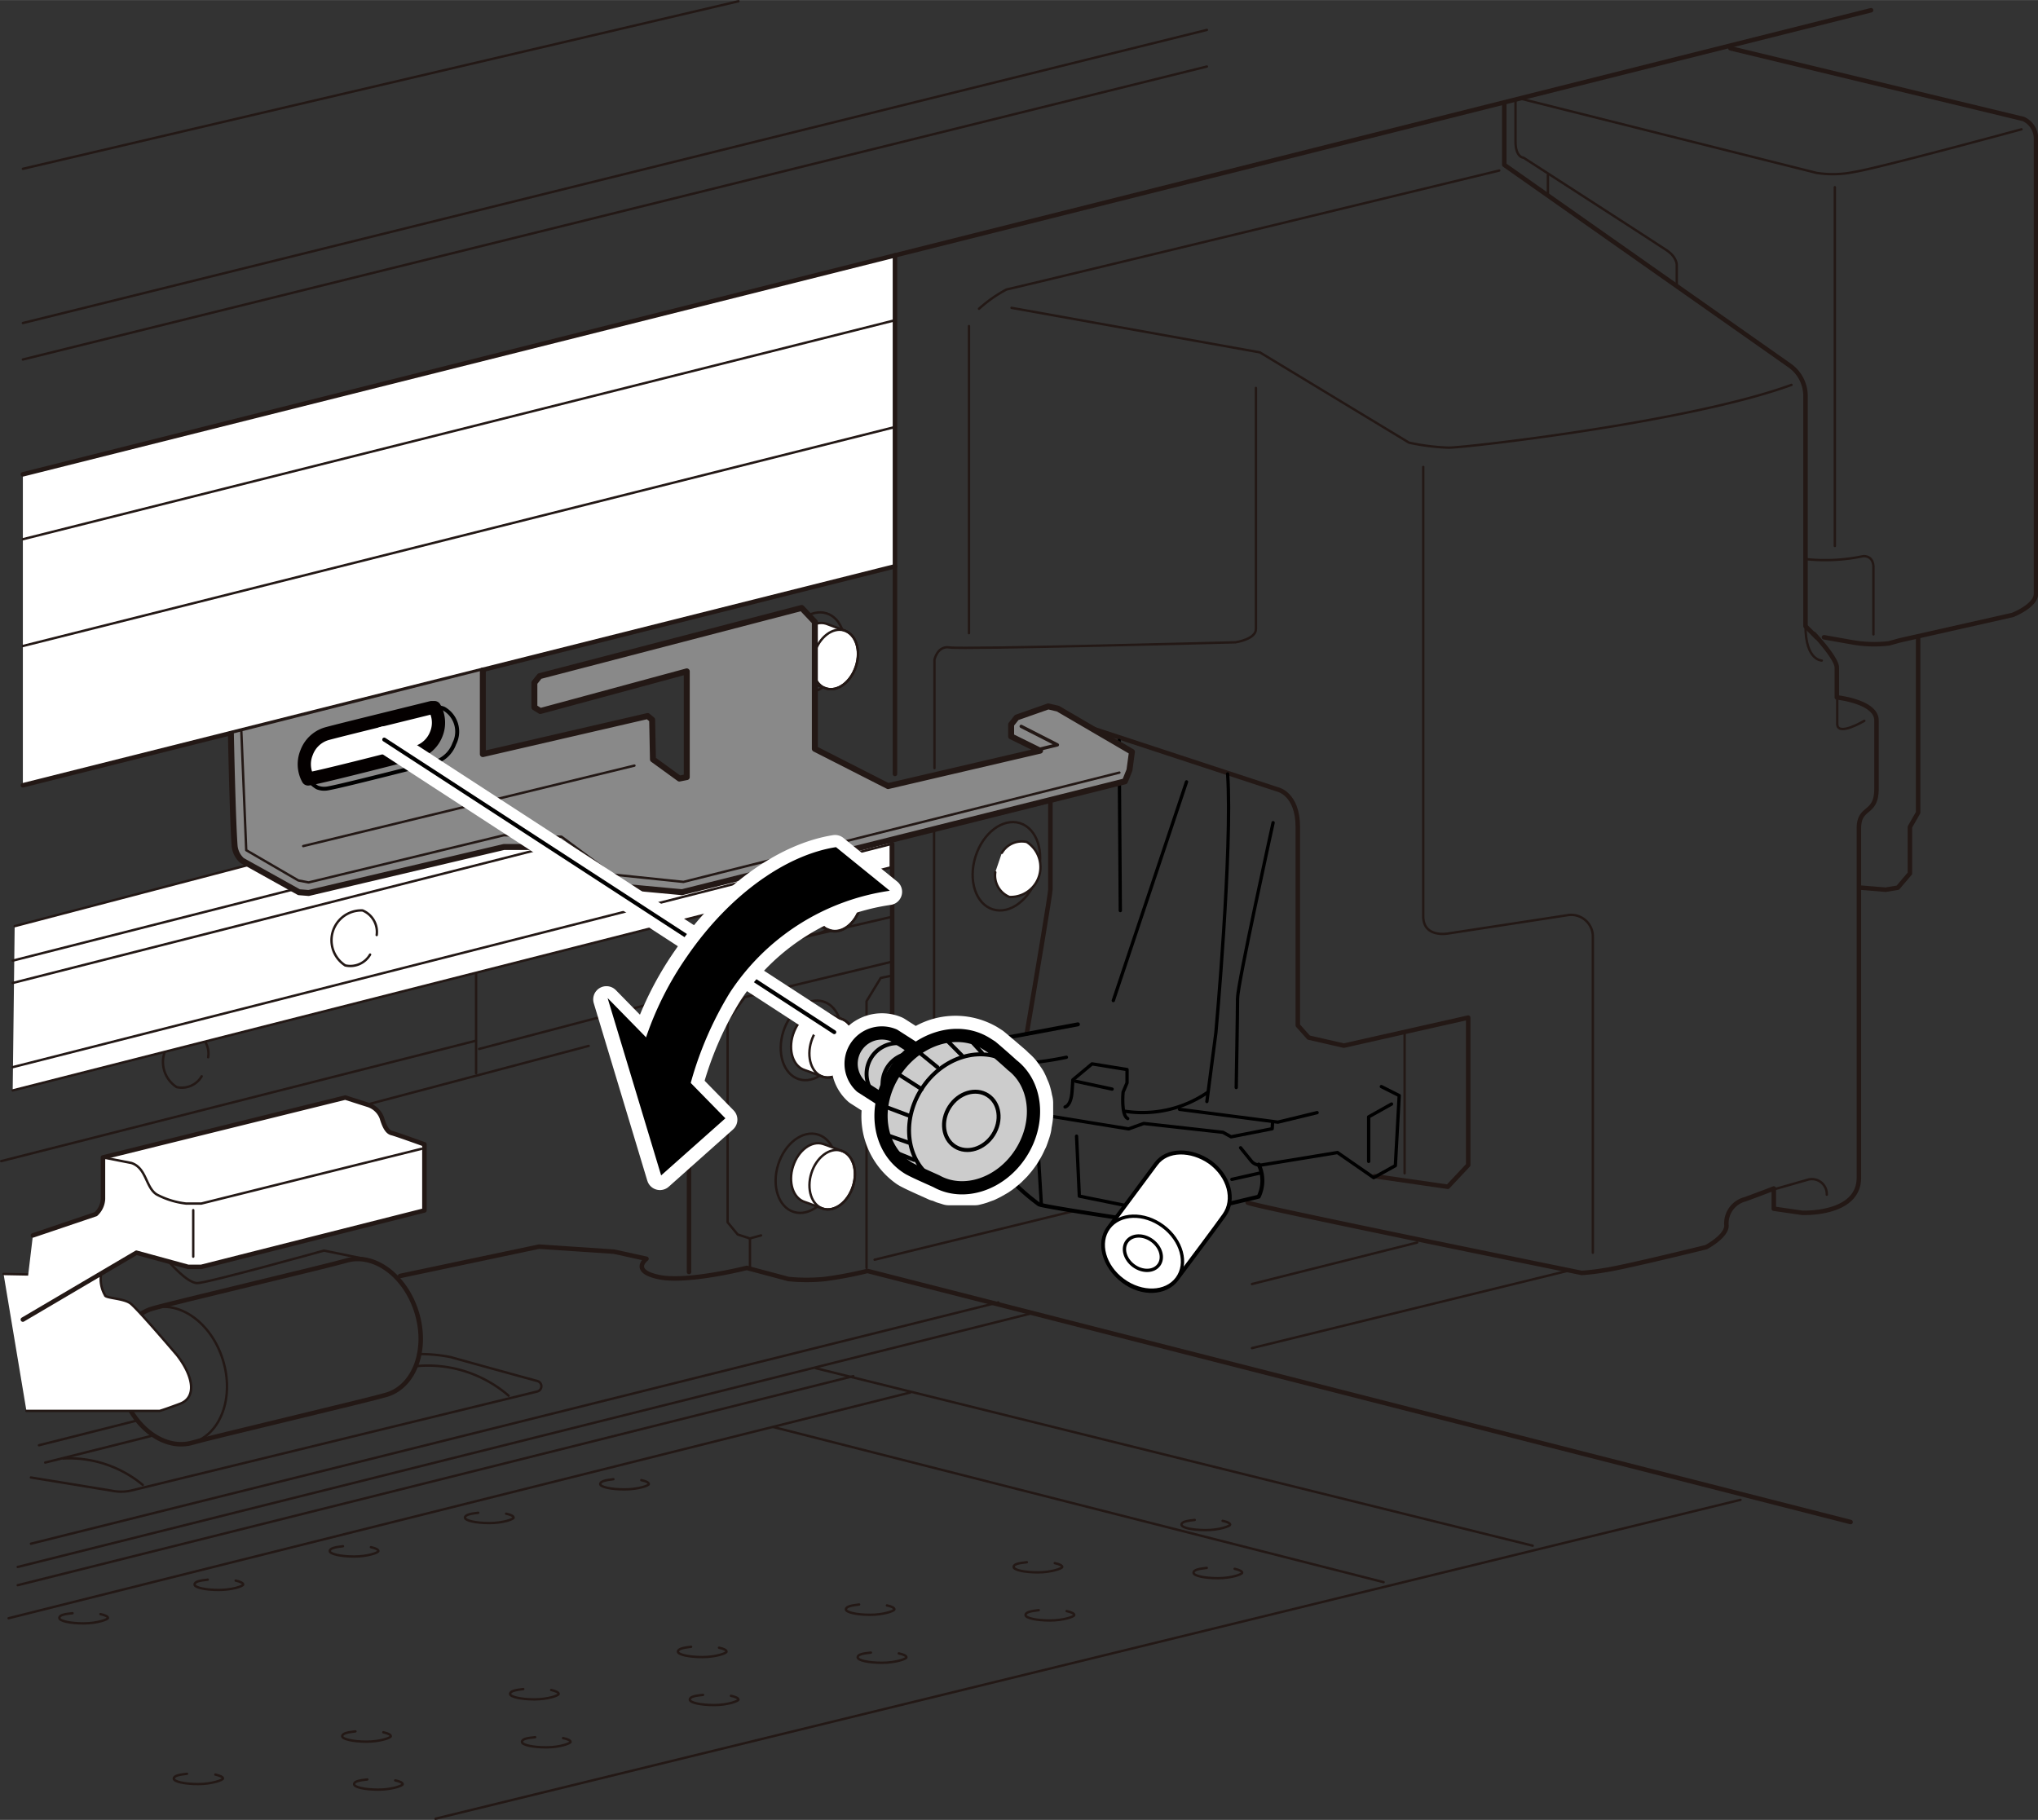 <svg xmlns="http://www.w3.org/2000/svg" width="54.39mm" height="48.58mm" viewBox="0 0 154.19 137.71"><rect x="0" y="0" width="154.19" height="137.71" fill="#333333" stroke="none"/><defs><style>.cls-1,.cls-12,.cls-14,.cls-2,.cls-5,.cls-6,.cls-9{fill:none;}.cls-1,.cls-11,.cls-12,.cls-2,.cls-3,.cls-4{stroke:#231815;}.cls-1,.cls-10,.cls-11,.cls-12,.cls-13,.cls-14,.cls-15,.cls-2,.cls-3,.cls-4,.cls-5,.cls-6,.cls-7,.cls-8,.cls-9{stroke-linecap:round;stroke-linejoin:round;}.cls-1,.cls-3{stroke-width:0.18px;}.cls-2,.cls-4{stroke-width:0.34px;}.cls-13,.cls-15,.cls-3,.cls-4,.cls-7,.cls-8{fill:#fff;}.cls-10,.cls-5,.cls-6,.cls-7,.cls-8{stroke:#000;}.cls-12,.cls-5,.cls-8{stroke-width:0.25px;}.cls-6,.cls-7{stroke-width:0.3px;}.cls-14,.cls-15,.cls-9{stroke:#fff;}.cls-9{stroke-width:3px;}.cls-10{fill:#ccc;}.cls-11{fill:#898989;stroke-width:0.45px;}.cls-13{stroke:#040000;}.cls-14,.cls-15{stroke-width:2px;}</style></defs><g id="レイヤー_3" data-name="レイヤー 3"><path class="cls-1" d="M15.26,81.44a1.75,1.75,0,0,1-1.89.82,2.26,2.26,0,0,1,1.32-4.16A1.76,1.76,0,0,1,15.75,80"/><path class="cls-1" d="M36.25,79.37l16.34-4.3s.54-.69.54-.92V72.69l14.27-3.3"/><ellipse class="cls-1" cx="13.05" cy="104.09" rx="3.99" ry="5.3" transform="translate(-30.06 8.45) rotate(-17.12)"/><path class="cls-2" d="M31.52,99.29c-.86-2.79-3.26-4.54-5.37-3.89-1.09.34-13.43,3.25-14.66,3.63-2.11.64-3.12,3.44-2.26,6.23s3.27,4.54,5.38,3.89c1.09-.33,13.43-3.24,14.66-3.62C31.38,104.88,32.39,102.09,31.52,99.29Z"/><path class="cls-3" d="M2,106.76H12.08s.31-.08,1.54-.54,1.07-2-.23-3.68c0,0-3-3.53-3.53-3.92S7.94,98.24,7.94,98a2.45,2.45,0,0,1-.31-1.46L.27,96.4"/><ellipse class="cls-1" cx="61.91" cy="67.67" rx="3.08" ry="2.21" transform="translate(-21.28 106.3) rotate(-72.45)"/><path class="cls-3" d="M64.19,66c-.23-.08-1.11-.43-1.38-.51-.87-.28-1.89.48-2.27,1.69s0,2.42.88,2.7c.24.07,1.11.42,1.38.51.87.28,1.89-.48,2.27-1.7S65.06,66.31,64.19,66Z"/><ellipse class="cls-1" cx="63.5" cy="68.23" rx="2.3" ry="1.65" transform="translate(-20.71 108.2) rotate(-72.45)"/><polyline class="cls-3" points="0.96 82.51 67.4 65.63 67.4 59.73 30.96 62.26 1.11 70.08"/><path class="cls-1" d="M28,72.23a1.73,1.73,0,0,1-1.88.82,2.26,2.26,0,0,1,1.31-4.16,1.76,1.76,0,0,1,1.07,1.86"/><line class="cls-1" x1="39.01" y1="63.03" x2="0.96" y2="72.69"/><line class="cls-1" x1="41.54" y1="64.07" x2="0.96" y2="74.38"/><line class="cls-1" x1="67.4" y1="63.87" x2="0.96" y2="80.75"/><ellipse class="cls-1" cx="61.37" cy="78.72" rx="3.08" ry="2.21" transform="translate(-32.19 113.5) rotate(-72.45)"/><path class="cls-3" d="M63.65,77.09c-.23-.08-1.11-.43-1.38-.52-.87-.27-1.88.49-2.27,1.7s0,2.42.88,2.7c.24.07,1.11.42,1.38.51.88.27,1.89-.49,2.28-1.7S64.52,77.36,63.65,77.09Z"/><ellipse class="cls-1" cx="62.96" cy="79.28" rx="2.3" ry="1.65" transform="translate(-31.62 115.41) rotate(-72.45)"/><ellipse class="cls-1" cx="61.37" cy="88.7" rx="3.08" ry="2.21" transform="matrix(0.3, -0.95, 0.95, 0.3, -41.7, 120.47)"/><path class="cls-3" d="M63.65,87.07c-.23-.08-1.11-.43-1.38-.51-.87-.28-1.88.48-2.27,1.69s0,2.42.88,2.7c.24.07,1.11.42,1.38.51.88.27,1.89-.48,2.28-1.7S64.52,87.34,63.65,87.07Z"/><ellipse class="cls-1" cx="62.96" cy="89.26" rx="2.3" ry="1.65" transform="translate(-41.13 122.38) rotate(-72.45)"/><polyline class="cls-4" points="1.73 35.89 67.71 19.32 67.71 19.42 67.71 42.85 1.73 59.42"/><line class="cls-1" x1="1.73" y1="48.88" x2="67.71" y2="32.31"/><line class="cls-1" x1="1.73" y1="40.8" x2="67.71" y2="24.23"/><line class="cls-2" x1="67.71" y1="19.32" x2="141.56" y2="0.77"/><line class="cls-1" x1="1.73" y1="27.2" x2="91.31" y2="5.03"/><line class="cls-1" x1="1.73" y1="24.44" x2="91.31" y2="2.26"/><line class="cls-1" x1="1.73" y1="12.77" x2="55.87" y2="0.09"/><line class="cls-2" x1="67.71" y1="42.85" x2="67.71" y2="58.56"/><path class="cls-2" d="M81.81,54.85l14.84,4.88s1.54.3,1.54,2.86v15l.82.92,2.66.61L111.08,77V88.16l-1.54,1.64L104,89"/><path class="cls-2" d="M77.68,78.22c.73-4.28,1.79-10.59,1.79-10.92V60.58"/><polyline class="cls-2" points="67.5 63.87 67.5 82.64 70.67 83.46 73.56 82.85"/><path class="cls-2" d="M94.4,91c.62.31,25.27,5.32,25.27,5.32a17,17,0,0,0,1.74-.21c1.43-.2,7.67-1.74,7.67-1.74s1.54-.81,1.54-1.63a1.89,1.89,0,0,1,1.43-2c1.12-.41,2.15-.81,2.15-.81v1.53l2.14.31s4.3.2,4.3-2.66V62.69c0-1.74,1.33-1,1.33-3V54.51c0-1.43-3-1.74-3-1.74V50.52c0-.72-1.74-2.56-1.74-2.56"/><line class="cls-1" x1="106.27" y1="78.24" x2="106.27" y2="88.78"/><ellipse class="cls-1" cx="76.15" cy="65.54" rx="3.42" ry="2.45" transform="translate(-9.31 118.39) rotate(-72.45)"/><path class="cls-3" d="M75.8,64.53a1.74,1.74,0,0,1,1.88-.82,2.26,2.26,0,0,1-1.31,4.16A1.76,1.76,0,0,1,75.3,66"/><ellipse class="cls-1" cx="61.6" cy="49.34" rx="3.08" ry="2.21" transform="translate(-4.01 93.2) rotate(-72.45)"/><path class="cls-3" d="M63.88,47.7c-.23-.07-1.11-.42-1.38-.51-.87-.27-1.88.49-2.27,1.7s0,2.42.88,2.69c.24.08,1.11.43,1.38.51.88.28,1.89-.48,2.28-1.69S64.75,48,63.88,47.7Z"/><ellipse class="cls-1" cx="63.19" cy="49.9" rx="2.3" ry="1.65" transform="translate(-3.44 95.1) rotate(-72.45)"/><line class="cls-1" x1="70.67" y1="83.46" x2="70.67" y2="62.64"/><path class="cls-1" d="M70.7,58.12V49.91s.23-1.08,1.15-.92,21.63-.39,21.63-.39,1.54-.23,1.54-1V29.35"/><line class="cls-1" x1="73.31" y1="24.67" x2="73.31" y2="47.91"/><path class="cls-1" d="M74.07,23.36a10.39,10.39,0,0,1,2.08-1.46c.46-.07,37.28-9,37.28-9"/><path class="cls-1" d="M76.53,23.29l18.79,3.37,11.28,6.83a16.61,16.61,0,0,0,3,.38c1.31,0,18.19-1.92,25.94-4.75"/><path class="cls-2" d="M113.81,7.79v4.68l21.6,15.19A2.82,2.82,0,0,1,136.6,30V47.38l.84.84"/><path class="cls-1" d="M107.68,35.33v34c0,1.68,1.91,1.3,1.91,1.3l9-1.38a1.64,1.64,0,0,1,1.92,1.69V94.79"/><path class="cls-1" d="M134.2,90l2.63-.75a1.13,1.13,0,0,1,1.38,1.15"/><path class="cls-4" d="M2.49,93.48l4.76-1.61a1.66,1.66,0,0,0,.54-1.15V87.58l18.33-4.53,1.69.54a1.65,1.65,0,0,1,1.08,1c.23.77.46,1.08.76,1.15s2.46.85,2.46.85v5L15.23,95.86h-1l-3.91-1.07L1.73,99.85"/><path class="cls-1" d="M7.79,87.58,9.94,88c1.15.38,1.07,1.84,1.91,2.38a6.26,6.26,0,0,0,2.23.69h1.15l16.65-4.14"/><line class="cls-1" x1="14.62" y1="91.57" x2="14.62" y2="95.09"/><path class="cls-1" d="M12.78,95.48s1.38,1.61,2.14,1.61,9.59-2.46,9.59-2.46l3.38.69"/><path class="cls-2" d="M30.27,96.55l10.51-2.22,5.67.38,2.46.54s-1.23.92.92,1.38,6.67-.69,6.67-.69l3.15.84a13.68,13.68,0,0,0,2.76,0,29.45,29.45,0,0,0,3.22-.61l74.38,19"/><line class="cls-1" x1="32.95" y1="137.62" x2="131.68" y2="113.49"/><path class="cls-1" d="M31.65,102.46a12.09,12.09,0,0,1,2.45.23c.55.16,4.38,1.22,6.56,1.81a.41.41,0,0,1,0,.79L9.87,112.8a3.52,3.52,0,0,1-1.41,0l-6.12-1"/><line class="cls-1" x1="2.95" y1="109.36" x2="10.24" y2="107.52"/><path class="cls-1" d="M31.42,103.38a9.34,9.34,0,0,1,7.06,2.23"/><line class="cls-1" x1="3.42" y1="110.67" x2="11.39" y2="108.67"/><path class="cls-1" d="M4.8,110.36a8.71,8.71,0,0,1,6,2"/><line class="cls-1" x1="2.34" y1="116.81" x2="75.53" y2="98.55"/><line class="cls-1" x1="77.99" y1="99.39" x2="1.34" y2="118.57"/><line class="cls-1" x1="64.56" y1="104.13" x2="1.34" y2="119.95"/><line class="cls-1" x1="68.86" y1="105.37" x2="0.65" y2="122.45"/><line class="cls-1" x1="61.72" y1="103.53" x2="115.96" y2="116.96"/><line class="cls-1" x1="58.5" y1="107.98" x2="104.68" y2="119.72"/><line class="cls-2" x1="52.13" y1="96.25" x2="52.13" y2="75.15"/><line class="cls-1" x1="28.04" y1="83.51" x2="44.54" y2="79.14"/><line class="cls-1" x1="36.02" y1="81.21" x2="36.02" y2="73.69"/><polyline class="cls-1" points="67.48 72.77 56.35 75.45 55.05 77.22 55.05 92.49 55.81 93.41 56.73 93.71 57.58 93.48"/><line class="cls-1" x1="56.74" y1="93.71" x2="56.74" y2="95.86"/><polyline class="cls-1" points="67.4 73.84 66.63 74 65.56 75.76 65.56 95.94"/><line class="cls-1" x1="66.17" y1="95.32" x2="81.27" y2="91.63"/><line class="cls-1" x1="94.72" y1="97.16" x2="107.22" y2="94.02"/><line class="cls-1" x1="94.72" y1="102.01" x2="118.57" y2="96.17"/><path class="cls-1" d="M139,52.77v2c0,1,2.05-.23,2.05-.23"/><path class="cls-1" d="M136.6,47.38c0,2.6,1.23,2.6,1.23,2.6"/><polyline class="cls-2" points="145.12 48.3 145.12 61.49 144.5 62.57 144.5 66.09 143.58 67.17 142.66 67.32 140.82 67.17"/><path class="cls-2" d="M138,48.22l2.15.38a9.54,9.54,0,0,0,2.76.08l.84-.23,8.52-1.92s1.77-.69,1.77-1.61V10.55A1.64,1.64,0,0,0,153.09,9L130.92,3.65"/><path class="cls-1" d="M115.12,7.48l22.32,5.6a8,8,0,0,0,2.84-.07c1.92-.31,12.66-3.23,12.66-3.23"/><line class="cls-1" x1="138.82" y1="14.16" x2="138.82" y2="41.31"/><path class="cls-1" d="M136.68,42.31a13.92,13.92,0,0,0,4.29-.23s.77-.08.77.85V48"/><path class="cls-1" d="M114.66,7.56V10.7c0,1.23.61,1.23.61,1.23s10,6.45,10.82,7,.77,1.15.77,1.15V21.6"/><line class="cls-1" x1="117.11" y1="13.24" x2="117.11" y2="14.77"/><line class="cls-1" x1="36" y1="78.75" x2="0.09" y2="87.86"/><path class="cls-1" d="M48.52,112c.35.07.57.18.57.3s-.83.4-1.84.4-1.84-.18-1.84-.4.41-.3,1-.37"/><path class="cls-1" d="M38.29,114.54c.35.07.57.18.57.3s-.82.41-1.84.41-1.84-.19-1.84-.41.41-.3,1-.37"/><path class="cls-1" d="M28.06,117.07c.35.08.57.18.57.3s-.82.41-1.84.41-1.84-.19-1.84-.41.41-.3,1-.37"/><path class="cls-1" d="M17.83,119.6c.35.08.57.18.57.3s-.82.41-1.84.41-1.84-.18-1.84-.41.41-.3,1-.37"/><path class="cls-1" d="M7.6,122.14c.35.07.57.18.57.29s-.82.41-1.84.41-1.84-.18-1.84-.41.41-.3,1-.36"/><path class="cls-1" d="M92.5,115.08c.35.07.57.18.57.29s-.82.41-1.84.41-1.84-.18-1.84-.41.42-.29,1-.36"/><path class="cls-1" d="M79.8,118.28c.35.07.57.18.57.29s-.82.41-1.84.41-1.84-.18-1.84-.41.41-.29,1-.36"/><path class="cls-1" d="M67.1,121.48c.35.07.57.18.57.3s-.82.41-1.84.41S64,122,64,121.78s.41-.3,1-.37"/><path class="cls-1" d="M54.4,124.68c.35.07.57.18.57.3s-.82.41-1.84.41-1.84-.19-1.84-.41.41-.3,1-.37"/><path class="cls-1" d="M41.7,127.88c.35.08.57.18.57.3s-.83.41-1.84.41-1.84-.19-1.84-.41.41-.3,1-.37"/><path class="cls-1" d="M29,131.08c.35.08.57.18.57.3s-.83.41-1.84.41-1.84-.19-1.84-.41.41-.3,1-.37"/><path class="cls-1" d="M16.29,134.28c.36.08.58.18.58.3S16,135,15,135s-1.85-.18-1.85-.41.42-.3,1-.37"/><path class="cls-1" d="M93.41,118.71c.35.08.57.18.57.3s-.83.41-1.84.41-1.84-.18-1.84-.41.41-.3,1-.37"/><path class="cls-1" d="M80.7,121.91c.36.08.58.18.58.3s-.83.41-1.84.41-1.85-.18-1.85-.41.42-.3,1-.37"/><path class="cls-1" d="M68,125.11c.36.08.58.18.58.3s-.83.41-1.85.41-1.84-.18-1.84-.41.42-.3,1-.36"/><path class="cls-1" d="M55.3,128.32c.35.07.57.18.57.29s-.82.41-1.84.41-1.84-.18-1.84-.41.42-.3,1-.36"/><path class="cls-1" d="M42.6,131.52c.35.07.57.18.57.29s-.82.41-1.84.41-1.84-.18-1.84-.41.41-.3,1-.36"/><path class="cls-1" d="M29.9,134.72c.35.07.57.18.57.29s-.82.41-1.84.41-1.84-.18-1.84-.41.41-.29,1-.36"/><path class="cls-5" d="M85.14,84.09a8.72,8.72,0,0,0,6.19-1.41"/><polyline class="cls-5" points="89.24 83.94 96.68 84.91 99.65 84.19"/><path class="cls-6" d="M84.47,92.13s-5.54-.84-5.87-1a16.18,16.18,0,0,1-2.51-2.28V87.2l-1.35-1.06v-.67l-.87-.77L73.58,83,74,81.72v-2a1,1,0,0,1,.79-.95l6.76-1.26"/><polyline class="cls-5" points="96.28 84.93 96.25 85.41 93.14 86.02 92.53 85.68 86.53 85.01 85.39 85.42 79.17 84.41"/><path class="cls-6" d="M93,91.08l2.23-.53a2.8,2.8,0,0,0,0-2.43"/><path class="cls-5" d="M93.86,86.85l.81,1a.85.85,0,0,0,.79.3l5.73-.94,2.74,1.9,1.64-.91.29-5.3-1.35-.68"/><line class="cls-5" x1="78.52" y1="86.72" x2="78.79" y2="91.19"/><polyline class="cls-5" points="81.45 85.97 81.66 90.51 85.02 91.19"/><line class="cls-5" x1="93.2" y1="89.24" x2="95.33" y2="88.76"/><path class="cls-7" d="M91.55,87.94c-1.43-1-3.26-1-4.09.13l-3.59,4.84c-.83,1.13-.35,2.9,1.08,4s3.26,1,4.09-.13c.61-.81,3-4,3.59-4.84C93.46,90.77,93,89,91.55,87.94Z"/><ellipse class="cls-8" cx="86.46" cy="94.83" rx="2.54" ry="3.22" transform="translate(-41.19 107.92) rotate(-53.5)"/><ellipse class="cls-8" cx="86.46" cy="94.83" rx="1.18" ry="1.5" transform="translate(-41.19 107.92) rotate(-53.5)"/><path class="cls-5" d="M80.58,83.76s.45-.06.53-1.18l.06-.87,1.45-1.21,2.65.43,0,1-.3.71s-.17,1.74.35,2"/><line class="cls-5" x1="81.4" y1="81.82" x2="84.14" y2="82.41"/><path class="cls-5" d="M91.31,83.35l.68-5.2s1.27-13.9.89-19.59"/><line class="cls-5" x1="84.23" y1="75.71" x2="89.77" y2="59.16"/><line class="cls-5" x1="84.67" y1="56.03" x2="84.76" y2="68.9"/><path class="cls-5" d="M93.53,82.29s.1-5.69.1-6.75,2.69-13.29,2.69-13.29"/><polyline class="cls-5" points="103.55 87.88 103.55 84.51 105.28 83.54"/><path class="cls-5" d="M80.68,80a23.39,23.39,0,0,1-3.63.48A1.51,1.51,0,0,0,75.32,82v2.12l2.5,1.93"/><path class="cls-9" d="M77.84,86c.07-.21.15-.42.2-.64s0-.25.06-.38a5.58,5.58,0,0,0,.08-.57c0-.14,0-.27,0-.4s0-.36,0-.53-.05-.26-.07-.39-.07-.33-.12-.49-.1-.25-.15-.37a3.49,3.49,0,0,0-.2-.44c-.07-.12-.15-.22-.22-.33a3.47,3.47,0,0,0-.29-.38,3.83,3.83,0,0,0-.29-.28c-.09-.07-.16-.16-.24-.23S75.32,79.47,75,79.21L74.67,79a4.75,4.75,0,0,0-5.37.42l-.47-.3h0l-1.19-.76a2.33,2.33,0,0,0-2.48,3.87l1.66,1.06a4.75,4.75,0,0,0,1.86,5.06,2,2,0,0,0,.25.14c.42.23,1.87.86,1.94.9l.1,0,.19.09.21.09.2.06.22.07.2,0,.23,0,.21,0h.68l.2,0,.24,0,.21,0,.24-.06.2-.06.24-.09.2-.07.23-.11.19-.1.23-.13.19-.11.22-.15.17-.13.22-.18.16-.14.21-.21.15-.15.22-.26s.08-.09.11-.14a4.5,4.5,0,0,0,.3-.42h0a6.12,6.12,0,0,0,.48-.91C77.78,86.2,77.8,86.09,77.84,86Z"/><path class="cls-10" d="M70.22,80l-2.58-1.65a2.33,2.33,0,0,0-2.48,3.87l2.48,1.59"/><path class="cls-6" d="M66.34,83a2.33,2.33,0,0,1,2.49-3.87"/><path class="cls-6" d="M67.53,83.73A2.33,2.33,0,0,1,70,79.86"/><path class="cls-10" d="M75,79.21,74.67,79c-2.2-1.41-5.32-.45-7,2.13s-1.22,5.81,1,7.22a2,2,0,0,0,.25.14c.42.23,1.87.86,1.94.9,2.06,1.14,4.87.22,6.38-2.14s1.18-5.26-.68-6.67C76.49,80.5,75.32,79.47,75,79.21Z"/><ellipse class="cls-6" cx="73.49" cy="84.82" rx="2.3" ry="1.96" transform="translate(-37.58 100.91) rotate(-57.34)"/><ellipse class="cls-6" cx="73.49" cy="84.82" rx="5.25" ry="4.47" transform="translate(-37.58 100.91) rotate(-57.34)"/><line class="cls-6" x1="69.73" y1="82.41" x2="67.7" y2="81.11"/><line class="cls-6" x1="69.36" y1="79.48" x2="70.92" y2="80.75"/><line class="cls-6" x1="71.41" y1="78.49" x2="72.77" y2="79.86"/><line class="cls-6" x1="73.19" y1="78.45" x2="74.29" y2="79.66"/><line class="cls-6" x1="66.92" y1="83.72" x2="68.75" y2="84.41"/><line class="cls-6" x1="66.91" y1="85.82" x2="68.74" y2="86.46"/><line class="cls-6" x1="67.59" y1="87.13" x2="69.16" y2="87.77"/><path class="cls-11" d="M36.53,50.73v6.33L49,54.18l.34.28.06,3,2,1.45.56-.11v-8l-11.08,3-.45-.28V51.66l.4-.5L60.65,46l1,1.06v9.6l5.54,2.82,11.5-2.68L76.5,55.72v-.9l.42-.53,2.39-.84.73.17,5.6,3.27-.19,1.39-.34.84L51.6,67.51,46.12,67l-4-2.91h-4L23.35,67.57l-.73-.06-4.31-2.4A1.7,1.7,0,0,1,17.75,64c-.15-2-.28-8.46-.28-8.46"/><polyline class="cls-1" points="18.26 55.35 18.63 64.33 22.57 66.62 23.35 66.77 38.12 63.2 42.48 63.31 46.34 66.17 51.71 66.73 84.69 58.46"/><line class="cls-1" x1="48" y1="57.93" x2="22.94" y2="64.02"/><polyline class="cls-12" points="77.26 54.96 80 56.36 78.69 56.68"/><path class="cls-6" d="M33.58,53.62a1.48,1.48,0,0,0-.93-.06c-.61.16-7.66,1.88-8,2a2.32,2.32,0,0,0-1.45,1.4A2,2,0,0,0,24,59.58a1.4,1.4,0,0,0,.7.09c.7-.07,7.89-1.92,8.21-2a2.27,2.27,0,0,0,1.46-1.4A2,2,0,0,0,33.58,53.62Z"/><path class="cls-13" d="M32.87,53.54l-.22,0c-.61.16-7.66,1.88-8,2a2.32,2.32,0,0,0-1.45,1.4,2.3,2.3,0,0,0,.11,2c.82-.1,7.87-1.92,8.18-2A2.32,2.32,0,0,0,33,55.56,2.28,2.28,0,0,0,32.87,53.54Z"/><line class="cls-14" x1="29.07" y1="55.96" x2="63.12" y2="78.1"/><line class="cls-6" x1="29.07" y1="55.96" x2="63.12" y2="78.1"/><path class="cls-15" d="M48.35,80.09a24.43,24.43,0,0,1,3.58-7.66c3.23-4.69,7.51-7.66,11.25-8.25l4.07,3.3A17.42,17.42,0,0,0,55.16,75.2a26.08,26.08,0,0,0-3.44,8.92"/><polygon class="cls-15" points="45.88 75.62 54.79 84.72 49.93 89.05 45.88 75.62"/><path d="M48.42,80A24.48,24.48,0,0,1,52,72.34c3.23-4.69,7.51-7.66,11.25-8.24l4.07,3.3a17.42,17.42,0,0,0-12.1,7.71A26.62,26.62,0,0,0,51.78,84"/><polygon points="45.97 75.52 54.88 84.62 50.02 88.94 45.97 75.52"/></g></svg>